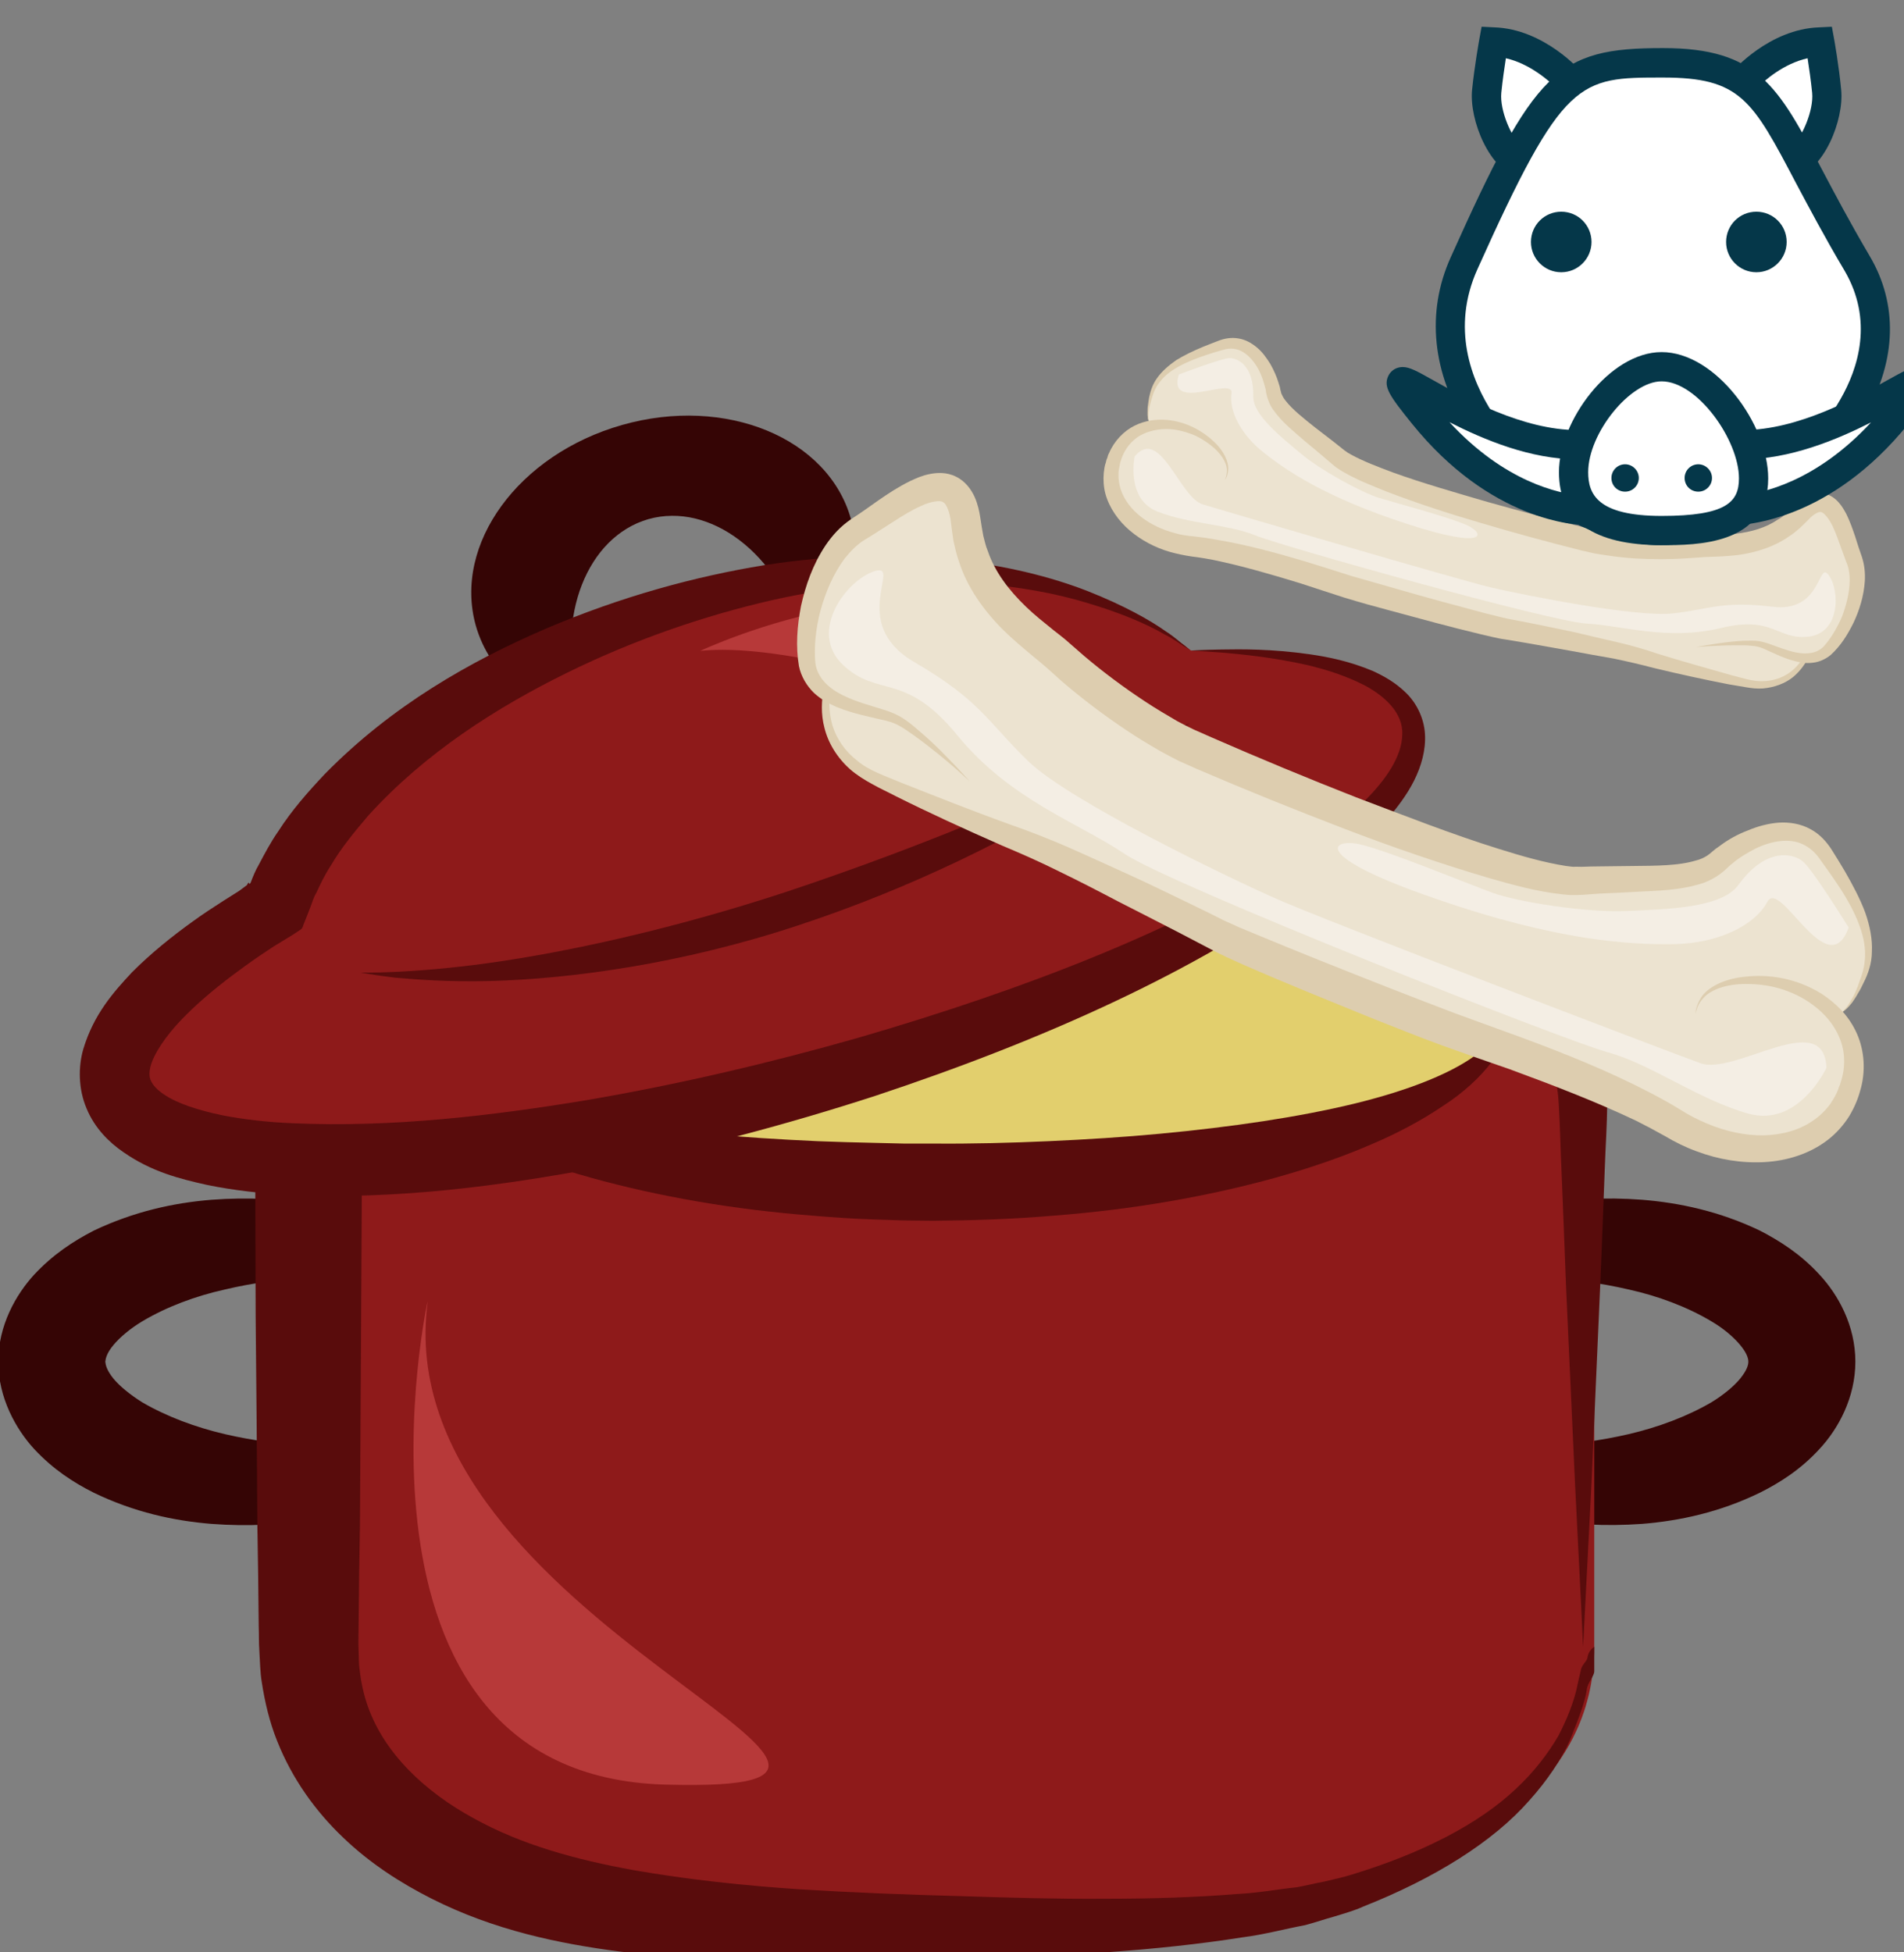 <?xml version="1.0" encoding="UTF-8" standalone="no"?>
<!-- Created with Inkscape (http://www.inkscape.org/) -->

<svg
   xmlns:dc="http://purl.org/dc/elements/1.1/"
   xmlns:cc="http://creativecommons.org/ns#"
   xmlns:rdf="http://www.w3.org/1999/02/22-rdf-syntax-ns#"
   xmlns:svg="http://www.w3.org/2000/svg"
   xmlns="http://www.w3.org/2000/svg"
   xmlns:sodipodi="http://sodipodi.sourceforge.net/DTD/sodipodi-0.dtd"
   xmlns:inkscape="http://www.inkscape.org/namespaces/inkscape"
   width="394.806mm"
   height="404.763mm"
   viewBox="0 0 394.806 404.763"
   version="1.1"
   id="svg8"
   inkscape:version="0.92.4 (5da689c313, 2019-01-14)"
   sodipodi:docname="Vývar kostní kančí.svg">
  <rect x="0" y="0" width="394.806" height="404.763" fill="#808080" stroke="none"/>
  <defs
     id="defs2">
    <style
       type="text/css"
       id="style2"><![CDATA[
    .fil0 {fill:#5D8063}
    .fil8 {fill:#254D26}
    .fil2 {fill:#F2C38C;fill-rule:nonzero}
    .fil4 {fill:#F2D8AF;fill-rule:nonzero}
    .fil1 {fill:#F4F0E6;fill-rule:nonzero}
    .fil6 {fill:#F9F6ED;fill-rule:nonzero}
    .fil3 {fill:#FCEAC8;fill-rule:nonzero}
    .fil7 {fill:white;fill-rule:nonzero}
    .fil5 {fill:white;fill-rule:nonzero;}
   ]]></style>
    <style
       type="text/css"
       id="style2-0"><![CDATA[
    .fil1 {fill:#DB9D77;fill-rule:nonzero}
    .fil16 {fill:#06001D;fill-rule:nonzero}
    .fil8 {fill:#2B1A08;fill-rule:nonzero}
    .fil5 {fill:#3A2611;fill-rule:nonzero}
    .fil19 {fill:#3D2513;fill-rule:nonzero}
    .fil17 {fill:#44291F;fill-rule:nonzero}
    .fil22 {fill:#442E1D;fill-rule:nonzero}
    .fil11 {fill:#493116;fill-rule:nonzero}
    .fil18 {fill:#49372B;fill-rule:nonzero}
    .fil12 {fill:#6D502B;fill-rule:nonzero}
    .fil13 {fill:#704F33;fill-rule:nonzero}
    .fil20 {fill:#70533A;fill-rule:nonzero}
    .fil7 {fill:#7C726B;fill-rule:nonzero}
    .fil9 {fill:#9B7F31;fill-rule:nonzero}
    .fil6 {fill:#9E9188;fill-rule:nonzero}
    .fil15 {fill:#A69186;fill-rule:nonzero}
    .fil21 {fill:#BAAEA6;fill-rule:nonzero}
    .fil10 {fill:#C1A54C;fill-rule:nonzero}
    .fil14 {fill:#CCBBB4;fill-rule:nonzero}
    .fil2 {fill:#CE8963;fill-rule:nonzero}
    .fil0 {fill:#DEB194;fill-rule:nonzero}
    .fil4 {fill:#EACED5;fill-rule:nonzero}
    .fil3 {fill:#EFD8DB;fill-rule:nonzero}
   ]]></style>
    <style
       type="text/css"
       id="style2-6"><![CDATA[
    .fil2 {fill:#B45E67;fill-rule:nonzero}
    .fil1 {fill:#D2ADB4;fill-rule:nonzero}
    .fil4 {fill:#EACED5;fill-rule:nonzero}
    .fil0 {fill:#EDC3C5;fill-rule:nonzero}
    .fil3 {fill:#EFD8DB;fill-rule:nonzero}
   ]]></style>
    <style
       type="text/css"
       id="style2-7"><![CDATA[
    .fil1 {fill:#DB9D77;fill-rule:nonzero}
    .fil12 {fill:#100F1C;fill-rule:nonzero}
    .fil23 {fill:#2E293F;fill-rule:nonzero}
    .fil11 {fill:#3F2E32;fill-rule:nonzero}
    .fil17 {fill:#494854;fill-rule:nonzero}
    .fil13 {fill:#4C454D;fill-rule:nonzero}
    .fil14 {fill:#514B60;fill-rule:nonzero}
    .fil10 {fill:#65595B;fill-rule:nonzero}
    .fil16 {fill:#6A7B93;fill-rule:nonzero}
    .fil24 {fill:#72695B;fill-rule:nonzero}
    .fil20 {fill:#8D9B9E;fill-rule:nonzero}
    .fil7 {fill:#8E8B94;fill-rule:nonzero}
    .fil21 {fill:#8E97A5;fill-rule:nonzero}
    .fil15 {fill:#B3BED0;fill-rule:nonzero}
    .fil18 {fill:#B8B5B0;fill-rule:nonzero}
    .fil8 {fill:#CAC9C4;fill-rule:nonzero}
    .fil6 {fill:#CACDD2;fill-rule:nonzero}
    .fil2 {fill:#CE8963;fill-rule:nonzero}
    .fil5 {fill:#D9DDDE;fill-rule:nonzero}
    .fil0 {fill:#DEB194;fill-rule:nonzero}
    .fil9 {fill:#E4E0DD;fill-rule:nonzero}
    .fil19 {fill:#E8E7E2;fill-rule:nonzero}
    .fil4 {fill:#EACED5;fill-rule:nonzero}
    .fil3 {fill:#EFD8DB;fill-rule:nonzero}
    .fil22 {fill:#F2EFED;fill-rule:nonzero}
   ]]></style>
    <style
       type="text/css"
       id="style2-5"><![CDATA[
    .fil1 {fill:#DB9D77;fill-rule:nonzero}
    .fil18 {fill:#33190E;fill-rule:nonzero}
    .fil10 {fill:#382515;fill-rule:nonzero}
    .fil9 {fill:#3D2718;fill-rule:nonzero}
    .fil16 {fill:#47362A;fill-rule:nonzero}
    .fil6 {fill:#5D3A27;fill-rule:nonzero}
    .fil7 {fill:#715236;fill-rule:nonzero}
    .fil14 {fill:#715E4F;fill-rule:nonzero}
    .fil5 {fill:#7D5B40;fill-rule:nonzero}
    .fil8 {fill:#8E7661;fill-rule:nonzero}
    .fil12 {fill:#968174;fill-rule:nonzero}
    .fil15 {fill:#B79F8F;fill-rule:nonzero}
    .fil17 {fill:#BC9F88;fill-rule:nonzero}
    .fil13 {fill:#BF7F4F;fill-rule:nonzero}
    .fil11 {fill:#C4B4A9;fill-rule:nonzero}
    .fil2 {fill:#CE8963;fill-rule:nonzero}
    .fil0 {fill:#DEB194;fill-rule:nonzero}
    .fil4 {fill:#EACED5;fill-rule:nonzero}
    .fil3 {fill:#EFD8DB;fill-rule:nonzero}
    .fil20 {fill:#382515;}
    .fil19 {fill:#B09C8B;}
   ]]></style>
    <style
       type="text/css"
       id="style2-4"><![CDATA[
    .fil1 {fill:#DB9D77;fill-rule:nonzero}
    .fil18 {fill:#33190E;fill-rule:nonzero}
    .fil10 {fill:#382515;fill-rule:nonzero}
    .fil9 {fill:#3D2718;fill-rule:nonzero}
    .fil16 {fill:#47362A;fill-rule:nonzero}
    .fil6 {fill:#5D3A27;fill-rule:nonzero}
    .fil7 {fill:#715236;fill-rule:nonzero}
    .fil14 {fill:#715E4F;fill-rule:nonzero}
    .fil5 {fill:#7D5B40;fill-rule:nonzero}
    .fil8 {fill:#8E7661;fill-rule:nonzero}
    .fil12 {fill:#968174;fill-rule:nonzero}
    .fil15 {fill:#B79F8F;fill-rule:nonzero}
    .fil17 {fill:#BC9F88;fill-rule:nonzero}
    .fil13 {fill:#BF7F4F;fill-rule:nonzero}
    .fil11 {fill:#C4B4A9;fill-rule:nonzero}
    .fil2 {fill:#CE8963;fill-rule:nonzero}
    .fil0 {fill:#DEB194;fill-rule:nonzero}
    .fil4 {fill:#EACED5;fill-rule:nonzero}
    .fil3 {fill:#EFD8DB;fill-rule:nonzero}
    .fil20 {fill:#382515;}
    .fil19 {fill:#B09C8B;}
   ]]></style>
    <style
       type="text/css"
       id="style2-1"><![CDATA[
    .fil1 {fill:#DB9D77;fill-rule:nonzero}
    .fil12 {fill:#1B1B1B;fill-rule:nonzero}
    .fil10 {fill:#282622;fill-rule:nonzero}
    .fil17 {fill:#493321;fill-rule:nonzero}
    .fil14 {fill:#493522;fill-rule:nonzero}
    .fil11 {fill:#4C3625;fill-rule:nonzero}
    .fil9 {fill:#604833;fill-rule:nonzero}
    .fil19 {fill:#63472E;fill-rule:nonzero}
    .fil13 {fill:#6D523A;fill-rule:nonzero}
    .fil18 {fill:#7F5C3C;fill-rule:nonzero}
    .fil8 {fill:#856B50;fill-rule:nonzero}
    .fil16 {fill:#8C6641;fill-rule:nonzero}
    .fil5 {fill:#9B744E;fill-rule:nonzero}
    .fil6 {fill:#A88158;fill-rule:nonzero}
    .fil7 {fill:#B88F63;fill-rule:nonzero}
    .fil15 {fill:#C1A085;fill-rule:nonzero}
    .fil2 {fill:#CE8963;fill-rule:nonzero}
    .fil0 {fill:#DEB194;fill-rule:nonzero}
    .fil4 {fill:#EACED5;fill-rule:nonzero}
    .fil3 {fill:#EFD8DB;fill-rule:nonzero}
    .fil20 {fill:#FEFEFE;}
    .fil21 {fill:#FEFEFE;}
   ]]></style>
    <style
       type="text/css"
       id="style2-41"><![CDATA[
    .fil1 {fill:#DB9D77;fill-rule:nonzero}
    .fil13 {fill:#231414;fill-rule:nonzero}
    .fil15 {fill:#2D0C15;fill-rule:nonzero}
    .fil12 {fill:#2D100B;fill-rule:nonzero}
    .fil9 {fill:#3D2A2A;fill-rule:nonzero}
    .fil8 {fill:#515153;fill-rule:nonzero}
    .fil17 {fill:#897E72;fill-rule:nonzero}
    .fil18 {fill:#9E9078;fill-rule:nonzero}
    .fil6 {fill:#C8C2B6;fill-rule:nonzero}
    .fil2 {fill:#CE8963;fill-rule:nonzero}
    .fil10 {fill:#D3C5BA;fill-rule:nonzero}
    .fil5 {fill:#D4CFC9;fill-rule:nonzero}
    .fil0 {fill:#DEB194;fill-rule:nonzero}
    .fil11 {fill:#E5C9C6;fill-rule:nonzero}
    .fil7 {fill:#E8E2DD;fill-rule:nonzero}
    .fil4 {fill:#EACED5;fill-rule:nonzero}
    .fil3 {fill:#EFD8DB;fill-rule:nonzero}
    .fil14 {fill:#F1C9A6;fill-rule:nonzero}
    .fil16 {fill:#ACACB7;fill-rule:nonzero;}
   ]]></style>
    <style
       type="text/css"
       id="style2-18"><![CDATA[
    .fil1 {fill:#DB9D77;fill-rule:nonzero}
    .fil15 {fill:#493842;fill-rule:nonzero}
    .fil12 {fill:#A34051;fill-rule:nonzero}
    .fil13 {fill:#A52F2F;fill-rule:nonzero}
    .fil14 {fill:#AF3E3E;fill-rule:nonzero}
    .fil16 {fill:#CC3636;fill-rule:nonzero}
    .fil2 {fill:#CE8963;fill-rule:nonzero}
    .fil19 {fill:#D17979;fill-rule:nonzero}
    .fil11 {fill:#D85656;fill-rule:nonzero}
    .fil17 {fill:#D86E4E;fill-rule:nonzero}
    .fil18 {fill:#DB7979;fill-rule:nonzero}
    .fil5 {fill:#DDBAB3;fill-rule:nonzero}
    .fil0 {fill:#DEB194;fill-rule:nonzero}
    .fil9 {fill:#E6AFA2;fill-rule:nonzero}
    .fil4 {fill:#EACED5;fill-rule:nonzero}
    .fil3 {fill:#EFD8DB;fill-rule:nonzero}
    .fil6 {fill:#F1D1C0;fill-rule:nonzero}
    .fil20 {fill:#F2DAD6;fill-rule:nonzero}
    .fil8 {fill:#F3B492;fill-rule:nonzero}
    .fil10 {fill:#F3D3CE;fill-rule:nonzero}
    .fil24 {fill:#F4D7CB;fill-rule:nonzero}
    .fil23 {fill:#F7E8E7;fill-rule:nonzero}
    .fil21 {fill:#F9ECEA;fill-rule:nonzero}
    .fil7 {fill:#FACBBE;fill-rule:nonzero}
    .fil22 {fill:#FCECE8;fill-rule:nonzero}
   ]]></style>
    <style
       type="text/css"
       id="style2-8"><![CDATA[
    .fil11 {fill:#363338;fill-rule:nonzero}
    .fil12 {fill:#3C363F;fill-rule:nonzero}
    .fil4 {fill:#42382F;fill-rule:nonzero}
    .fil5 {fill:#594C41;fill-rule:nonzero}
    .fil0 {fill:#59555B;fill-rule:nonzero}
    .fil2 {fill:#635549;fill-rule:nonzero}
    .fil1 {fill:#6A666D;fill-rule:nonzero}
    .fil9 {fill:#6E6B70;fill-rule:nonzero}
    .fil3 {fill:#7C6C60;fill-rule:nonzero}
    .fil6 {fill:#827F84;fill-rule:nonzero}
    .fil7 {fill:#A4A4A5;fill-rule:nonzero}
    .fil10 {fill:#ADA6B2;fill-rule:nonzero}
    .fil8 {fill:#BCBBAC;fill-rule:nonzero}
   ]]></style>
    <style
       type="text/css"
       id="style2-62"><![CDATA[
    .fil12 {fill:#0A0B0C;fill-rule:nonzero}
    .fil13 {fill:#0E192D;fill-rule:nonzero}
    .fil16 {fill:#0F0C11;fill-rule:nonzero}
    .fil8 {fill:#1D2123;fill-rule:nonzero}
    .fil9 {fill:#2B252B;fill-rule:nonzero}
    .fil17 {fill:#38302A;fill-rule:nonzero}
    .fil6 {fill:#3D3841;fill-rule:nonzero}
    .fil11 {fill:#422D2D;fill-rule:nonzero}
    .fil2 {fill:#615A54;fill-rule:nonzero}
    .fil5 {fill:#677D8C;fill-rule:nonzero}
    .fil15 {fill:#726E67;fill-rule:nonzero}
    .fil10 {fill:#746565;fill-rule:nonzero}
    .fil7 {fill:#8BA3B7;fill-rule:nonzero}
    .fil1 {fill:#99938A;fill-rule:nonzero}
    .fil4 {fill:#ABAAA8;fill-rule:nonzero}
    .fil0 {fill:#D1CEC9;fill-rule:nonzero}
    .fil3 {fill:#E0DBD1;fill-rule:nonzero}
    .fil14 {fill:#E8E4DD;fill-rule:nonzero}
   ]]></style>
    <style
       type="text/css"
       id="style2-68"><![CDATA[
    .fil1 {fill:#170000;fill-rule:nonzero}
    .fil4 {fill:#39281E;fill-rule:nonzero}
    .fil5 {fill:#7C6255;fill-rule:nonzero}
    .fil0 {fill:#984F0C;fill-rule:nonzero}
    .fil3 {fill:#AA8F1B;fill-rule:nonzero}
    .fil6 {fill:#BFA01D;fill-rule:nonzero}
    .fil2 {fill:#E3BE2A;fill-rule:nonzero}
   ]]></style>
    <style
       type="text/css"
       id="style2-53"><![CDATA[
    .fil6 {fill:#053749;fill-rule:nonzero}
    .fil0 {fill:#350505;fill-rule:nonzero}
    .fil2 {fill:#590C0C;fill-rule:nonzero}
    .fil1 {fill:#8E1A1A;fill-rule:nonzero}
    .fil3 {fill:#B73939;fill-rule:nonzero}
    .fil4 {fill:#E2CF6D;fill-rule:nonzero}
    .fil5 {fill:#EFD4AF;fill-rule:nonzero}
    .fil7 {fill:#F4E6D0;fill-rule:nonzero}
    .fil8 {fill:white;fill-rule:nonzero}
   ]]></style>
    <style
       type="text/css"
       id="style2-05"><![CDATA[
    .fil0 {fill:#053749;fill-rule:nonzero}
    .fil3 {fill:#DDCDAF;fill-rule:nonzero}
    .fil2 {fill:#ECE3D0;fill-rule:nonzero}
    .fil1 {fill:#F2DF83;fill-rule:nonzero}
    .fil4 {fill:#F4EEE4;fill-rule:nonzero}
   ]]></style>
    <style
       type="text/css"
       id="style2-17">
   <![CDATA[
    .str0 {stroke:black;stroke-width:20}
    .fil5 {fill:#2B2A29}
    .fil2 {fill:black}
    .fil0 {fill:black}
    .fil3 {fill:#2D6BAD}
    .fil1 {fill:#8C6445}
    .fil4 {fill:#BA1414}
    .fil7 {fill:#DDCDAF;fill-rule:nonzero}
    .fil6 {fill:#ECE3D0;fill-rule:nonzero}
    .fil8 {fill:#F4EEE4;fill-rule:nonzero}
   ]]>
  </style>
    <style
       type="text/css"
       id="style2-84">
   <![CDATA[
    .fil1 {fill:#053749;fill-rule:nonzero}
    .fil3 {fill:#DDCDAF;fill-rule:nonzero}
    .fil2 {fill:#ECE3D0;fill-rule:nonzero}
    .fil4 {fill:#F4EEE4;fill-rule:nonzero}
    .fil0 {fill:white;fill-rule:nonzero}
   ]]>
  </style>
    <style
       type="text/css"
       id="style2-9">
   <![CDATA[
    .fil1 {fill:#053749;fill-rule:nonzero}
    .fil3 {fill:#DDCDAF;fill-rule:nonzero}
    .fil2 {fill:#ECE3D0;fill-rule:nonzero}
    .fil4 {fill:#F4EEE4;fill-rule:nonzero}
    .fil0 {fill:white;fill-rule:nonzero}
   ]]>
  </style>
    <style
       type="text/css"
       id="style2-56">
   <![CDATA[
    .fil4 {fill:#053749;fill-rule:nonzero}
    .fil1 {fill:#DDCDAF;fill-rule:nonzero}
    .fil0 {fill:#ECE3D0;fill-rule:nonzero}
    .fil3 {fill:#EFD4AF;fill-rule:nonzero}
    .fil5 {fill:#F4E6D0;fill-rule:nonzero}
    .fil2 {fill:#F4EEE4;fill-rule:nonzero}
    .fil6 {fill:white;fill-rule:nonzero}
   ]]>
  </style>
    <style
       type="text/css"
       id="style2-80">
   <![CDATA[
    .fil4 {fill:#053749;fill-rule:nonzero}
    .fil1 {fill:#DDCDAF;fill-rule:nonzero}
    .fil0 {fill:#ECE3D0;fill-rule:nonzero}
    .fil5 {fill:#F4E0A2;fill-rule:nonzero}
    .fil2 {fill:#F4EEE4;fill-rule:nonzero}
    .fil3 {fill:white;fill-rule:nonzero}
   ]]>
  </style>
    <style
       type="text/css"
       id="style2-50">
   <![CDATA[
    .fil1 {fill:#053749;fill-rule:nonzero}
    .fil4 {fill:#DDCDAF;fill-rule:nonzero}
    .fil3 {fill:#ECE3D0;fill-rule:nonzero}
    .fil0 {fill:#F4E6D0;fill-rule:nonzero}
    .fil5 {fill:#F4EEE4;fill-rule:nonzero}
    .fil2 {fill:white;fill-rule:nonzero}
   ]]>
  </style>
    <style
       type="text/css"
       id="style2-90">
   <![CDATA[
    .fil3 {fill:#053749;fill-rule:nonzero}
    .fil1 {fill:#DDCDAF;fill-rule:nonzero}
    .fil0 {fill:#ECE3D0;fill-rule:nonzero}
    .fil2 {fill:#F4EEE4;fill-rule:nonzero}
    .fil4 {fill:white;fill-rule:nonzero}
   ]]>
  </style>
    <style
       type="text/css"
       id="style2-54">
   <![CDATA[
    .fil4 {fill:#053749;fill-rule:nonzero}
    .fil1 {fill:#DDCDAF;fill-rule:nonzero}
    .fil0 {fill:#ECE3D0;fill-rule:nonzero}
    .fil2 {fill:#F4EEE4;fill-rule:nonzero}
    .fil3 {fill:white;fill-rule:nonzero}
   ]]>
  </style>
  </defs>
  <sodipodi:namedview
     id="base"
     pagecolor="#ffffff"
     bordercolor="#666666"
     borderopacity="1.0"
     inkscape:pageopacity="0.0"
     inkscape:pageshadow="2"
     inkscape:zoom="0.35"
     inkscape:cx="808.52048"
     inkscape:cy="735.9622"
     inkscape:document-units="mm"
     inkscape:current-layer="layer1"
     showgrid="false"
     inkscape:window-width="1920"
     inkscape:window-height="1001"
     inkscape:window-x="-9"
     inkscape:window-y="-9"
     inkscape:window-maximized="1" />
  <g
     inkscape:label="Vrstva 1"
     inkscape:groupmode="layer"
     id="layer1"
     transform="translate(241.891,61.207)"><g
   inkscape:label="Vrstva 1"
   inkscape:groupmode="layer"
   transform="matrix(0.265,0,0,0.265,213.027,99.596)"
   id="layer1-4">
  <g
     transform="matrix(0.265,0,0,0.265,-2628.79,-3553.95)"
     id="Vrstva_x0020_1">
    <g
       inkscape:label="Vrstva 1"
       inkscape:groupmode="layer"
       transform="matrix(5.555,0,0,5.555,6057.58,14525.5)"
       id="layer1-8">
      <g
         transform="matrix(0.265,0,0,0.265,-1480.8,-3731.8)"
         id="Vrstva_x0020_1-4">
      </g>
      <g
         transform="matrix(0.265,0,0,0.265,-1894.04,-3786.67)"
         id="Vrstva_x0020_1-5">
      </g>
      <g
         transform="matrix(-0.156,-0.058,-0.058,0.156,2761.4,-1523.53)"
         id="Vrstva_x0020_1-55">
      </g>
      <g
         transform="matrix(0.18,0,0,0.18,-1866.77,-2641.06)"
         id="Vrstva_x0020_1-3">
        <g
           id="_601536592">
          <path
             inkscape:connector-curvature="0"
             d="m 9256,15289 c -2,2 -3,-53 -61,-108 -54,-57 -160,-106 -297,-127 -137,-21 -307,-19 -479,22 -86,19 -172,51 -244,94 -35,21 -66,47 -85,70 -20,24 -23,40 -24,49 1,10 4,25 24,50 19,23 50,48 85,70 72,42 158,74 244,94 172,40 342,43 479,21 137,-21 243,-70 297,-126 58,-56 59,-111 61,-109 0,0 2,12 4,35 0,12 -2,26 -4,44 -5,16 -9,37 -20,58 -38,86 -142,184 -292,250 -149,67 -344,109 -565,92 -110,-9 -227,-34 -347,-92 -60,-30 -120,-69 -176,-129 -54,-59 -106,-151 -106,-258 0,-107 52,-198 106,-257 56,-60 116,-99 176,-130 120,-57 237,-82 347,-91 221,-17 416,25 565,92 150,66 254,164 292,250 11,20 15,41 20,58 2,17 4,32 4,43 -2,23 -4,35 -4,35 z"
             style="fill:#350505;fill-rule:nonzero"
             id="path7"
             class="fil0" />
          <path
             inkscape:connector-curvature="0"
             d="m 11728,15289 c 0,0 -1,-12 -3,-35 0,-11 2,-26 4,-43 5,-17 8,-38 19,-58 38,-86 142,-184 292,-250 150,-67 344,-109 565,-92 110,9 228,34 347,91 60,31 121,70 176,130 55,59 106,150 106,257 0,107 -51,199 -106,258 -55,60 -116,99 -176,129 -119,58 -237,83 -347,92 -221,16 -415,-25 -565,-92 -150,-67 -254,-164 -292,-251 -11,-20 -14,-41 -19,-57 -2,-18 -4,-32 -4,-44 2,-23 3,-35 3,-35 3,-2 3,53 61,109 54,56 160,105 298,126 136,22 306,19 478,-21 86,-20 172,-52 244,-94 36,-22 66,-47 85,-70 20,-25 24,-40 24,-50 0,-9 -4,-25 -24,-49 -19,-23 -49,-49 -85,-70 -72,-43 -158,-75 -244,-94 -172,-40 -342,-43 -478,-22 -138,22 -244,71 -298,127 -58,55 -58,110 -61,108 z"
             style="fill:#350505;fill-rule:nonzero"
             id="path9"
             class="fil0" />
          <path
             inkscape:connector-curvature="0"
             d="m 12463,16131 c 0,404 -365,613 -718,732 -295,98 -897,98 -1188,98 -299,0 -826,0 -1192,-98 -359,-97 -712,-328 -712,-732 v -1585 c 0,-404 343,-710 715,-710 h 2360 c 373,0 735,306 735,710 z"
             style="fill:#8e1a1a;fill-rule:nonzero"
             id="path11"
             class="fil1" />
          <path
             inkscape:connector-curvature="0"
             d="m 12430,16131 c 0,0 -8,-173 -24,-486 -7,-156 -16,-348 -26,-570 -4,-111 -9,-230 -14,-356 -3,-62 -4,-130 -8,-192 -3,-60 -18,-120 -38,-179 -21,-59 -52,-115 -89,-168 -38,-52 -86,-99 -139,-139 -53,-40 -113,-72 -177,-91 -66,-21 -129,-29 -203,-27 -327,8 -677,17 -1045,26 -368,7 -755,13 -1156,17 -49,1 -99,2 -149,2 -38,2 -77,7 -114,17 -76,20 -148,58 -211,110 -127,105 -207,267 -212,433 -2,426 -5,841 -7,1242 -2,100 -3,200 -4,299 0,23 -1,52 0,71 1,19 0,39 3,58 4,37 12,74 24,108 49,140 169,253 312,331 144,80 306,123 470,153 165,29 330,46 491,57 161,10 318,16 469,20 152,5 296,9 434,8 138,0 269,-4 392,-14 62,-3 119,-14 176,-20 28,-5 55,-12 82,-17 26,-6 53,-12 79,-20 207,-63 375,-149 485,-253 56,-52 96,-106 126,-157 27,-52 45,-100 54,-139 4,-20 8,-38 12,-53 1,-16 19,-29 20,-39 2,-21 20,-32 20,-32 v 32 40 c 0,15 -20,34 -22,54 -6,42 -27,92 -50,150 -25,56 -66,118 -120,178 -107,122 -280,230 -490,313 -26,12 -55,20 -84,29 -29,8 -58,18 -88,26 -59,11 -121,28 -185,36 -126,20 -260,34 -400,44 -141,11 -288,18 -440,23 -153,5 -312,9 -478,7 -167,-1 -340,-10 -520,-32 -179,-23 -372,-63 -556,-156 -91,-46 -182,-104 -262,-181 -81,-77 -151,-174 -195,-286 -22,-55 -36,-114 -45,-173 -5,-30 -5,-60 -7,-90 -2,-29 -1,-50 -2,-76 -1,-99 -2,-199 -4,-299 -1,-201 -3,-406 -5,-614 0,-104 -1,-209 -1,-314 0,-53 0,-106 0,-159 v -80 c 0,-28 -1,-49 1,-84 7,-261 133,-509 329,-666 97,-79 212,-138 334,-168 60,-15 123,-22 186,-23 51,0 102,0 152,1 401,4 788,10 1156,18 368,9 718,17 1045,25 186,3 369,75 497,188 65,56 121,119 165,188 42,70 75,143 97,217 19,75 32,150 30,224 0,70 -5,132 -7,196 -5,126 -9,245 -14,356 -10,222 -18,414 -25,570 -16,313 -25,486 -25,486 z"
             style="fill:#590c0c;fill-rule:nonzero"
             id="path13"
             class="fil2" />
          <path
             inkscape:connector-curvature="0"
             d="m 9018,15113 c 6,-44 -309,1397 702,1425 1011,28 -829,-480 -702,-1425 z"
             style="fill:#b73939;fill-rule:nonzero"
             id="path15"
             class="fil3" />
          <path
             inkscape:connector-curvature="0"
             d="m 12210,14266 c 0,272 -761,493 -1699,493 -939,0 -1700,-221 -1700,-493 0,-273 761,-494 1700,-494 938,0 1699,221 1699,494 z"
             style="fill:#e2cf6d;fill-rule:nonzero"
             id="path17"
             class="fil4" />
          <path
             inkscape:connector-curvature="0"
             d="m 12210,14247 c 0,0 1,3 1,11 1,7 2,17 0,32 -4,28 -17,71 -51,114 -33,44 -82,90 -144,130 -62,42 -136,82 -220,117 -166,71 -370,127 -590,165 -110,19 -224,33 -341,42 -117,10 -235,14 -355,15 l -87,-1 -90,-3 c -59,-2 -118,-6 -177,-11 -116,-9 -231,-23 -341,-42 -220,-38 -423,-94 -590,-165 -83,-35 -157,-75 -219,-117 -63,-40 -112,-86 -145,-130 -33,-43 -47,-86 -50,-114 -2,-14 -1,-25 -1,-33 1,-7 1,-10 1,-10 1,-1 2,15 12,39 10,25 34,57 71,87 75,61 208,113 373,153 164,41 362,70 574,90 107,10 217,17 329,22 56,2 113,4 170,5 l 84,2 h 88 c 112,1 227,-2 339,-7 112,-5 223,-12 329,-22 213,-20 410,-49 575,-89 164,-40 297,-93 372,-154 38,-30 61,-62 71,-86 6,-12 8,-23 10,-30 1,-7 2,-10 2,-10 z"
             style="fill:#590c0c;fill-rule:nonzero"
             id="path19"
             class="fil2" />
          <path
             inkscape:connector-curvature="0"
             d="m 9592,12523 c -306,87 -499,352 -432,592 41,145 168,248 329,287 -10,-23 -19,-47 -26,-72 -67,-241 26,-477 207,-529 182,-51 384,102 451,343 7,25 12,50 16,75 117,-119 172,-272 131,-418 -67,-240 -370,-365 -676,-278 z"
             style="fill:#350505;fill-rule:nonzero"
             id="path21"
             class="fil0" />
          <path
             inkscape:connector-curvature="0"
             d="m 11272,13189 c -274,-215 -822,-332 -1460,-151 -655,185 -1124,552 -1242,908 -329,195 -512,390 -471,537 81,289 1003,280 2059,-18 1057,-299 1847,-776 1767,-1064 -41,-143 -287,-213 -653,-212 z"
             style="fill:#8e1a1a;fill-rule:nonzero"
             id="path23"
             class="fil1" />
          <path
             inkscape:connector-curvature="0"
             d="m 11272,13189 c 0,0 31,-2 90,-3 59,-1 147,-2 260,14 56,8 119,21 186,49 33,15 67,34 97,63 31,29 55,74 58,123 3,48 -11,96 -32,138 -21,42 -50,80 -81,116 -63,73 -138,137 -221,199 -334,243 -779,447 -1289,616 -256,83 -529,157 -818,212 -289,54 -592,95 -913,81 -80,-5 -161,-13 -243,-30 -81,-18 -164,-39 -247,-97 -41,-28 -84,-70 -108,-128 -25,-58 -25,-124 -10,-176 31,-103 89,-168 144,-227 57,-57 117,-105 178,-149 30,-22 61,-42 92,-62 l 46,-29 23,-17 4,-7 1,-1 2,4 c 2,-1 2,0 4,-3 7,-18 14,-36 24,-53 18,-34 36,-68 57,-98 41,-64 89,-118 138,-170 199,-203 431,-334 654,-430 223,-95 441,-154 644,-187 407,-64 745,-6 956,77 106,42 183,85 232,120 25,16 41,32 54,41 11,10 18,14 18,14 0,0 -7,-4 -20,-12 -13,-8 -31,-22 -57,-35 -51,-30 -131,-65 -238,-96 -212,-63 -541,-92 -925,-5 -191,44 -398,113 -605,215 -205,101 -416,235 -584,420 -40,47 -80,95 -111,148 -17,26 -30,53 -43,81 -8,13 -12,28 -17,41 l -18,46 c -4,7 -4,17 -11,21 l -21,14 -59,36 -42,28 c -28,19 -55,39 -82,59 -54,41 -105,84 -149,130 -44,46 -81,99 -91,139 -4,19 -3,31 2,41 5,11 16,25 37,39 40,28 105,48 171,62 66,13 138,21 211,24 292,13 587,-22 866,-68 281,-48 549,-112 802,-184 503,-146 948,-322 1281,-532 82,-54 158,-109 218,-170 60,-60 108,-129 109,-194 3,-65 -54,-114 -109,-144 -58,-30 -117,-48 -171,-61 -108,-24 -196,-32 -254,-37 -59,-4 -90,-6 -90,-6 z"
             style="fill:#590c0c;fill-rule:nonzero"
             id="path25"
             class="fil2" />
          <path
             inkscape:connector-curvature="0"
             d="m 11269,13403 c 0,0 -30,21 -85,58 -27,19 -60,41 -99,68 -39,26 -84,55 -135,84 -201,124 -495,275 -839,388 -344,114 -673,158 -910,164 -118,3 -214,-4 -280,-10 -66,-8 -101,-15 -101,-15 0,0 36,1 102,-2 65,-3 160,-10 275,-26 231,-32 545,-100 882,-211 336,-112 634,-234 846,-334 54,-23 102,-47 143,-68 42,-20 79,-38 108,-52 60,-28 93,-44 93,-44 z"
             style="fill:#590c0c;fill-rule:nonzero"
             id="path27"
             class="fil2" />
          <path
             inkscape:connector-curvature="0"
             d="m 9823,13190 c 0,0 748,-352 1076,39 328,391 -631,-84 -1076,-39 z"
             style="fill:#b73939;fill-rule:nonzero"
             id="path29"
             class="fil3" />
        </g>
      </g>
    </g>
  </g>
</g>

 
 

 
 
 

 
 

 
 
 

 
 

 
 

 
 <g
   transform="matrix(0.043,0,0,0.043,-412.229,-563.28)"
   id="Vrstva_x0020_1-33">

  <g
   id="_440076096">
   <path
   inkscape:connector-curvature="0"
   d="m 9710,14311 c 249,26 643,161 754,195 111,35 667,189 753,203 85,13 565,104 664,135 100,31 445,120 524,131 54,8 184,12 264,-125 43,1 85,-11 119,-52 100,-116 160,-309 113,-427 -47,-116 -97,-389 -260,-215 -164,174 -380,145 -492,156 -191,17 -366,1 -464,-16 -97,-18 -1103,-272 -1270,-415 -168,-142 -297,-221 -313,-316 -15,-94 -101,-275 -251,-225 -150,49 -296,106 -334,230 -39,123 -9,151 -9,151 l 14,6 c -85,14 -159,68 -191,170 -63,205 131,388 379,414 z"
   style="fill:#ece3d0;fill-rule:nonzero"
   id="path7-0"
   class="fil0" />

   <path
   inkscape:connector-curvature="0"
   d="m 9409,14234 c -54,-46 -98,-108 -117,-176 -9,-34 -11,-69 -8,-102 2,-17 4,-34 10,-50 2,-8 2,-12 7,-22 2,-8 4,-16 8,-22 25,-59 71,-107 123,-133 52,-26 107,-32 156,-28 99,9 176,57 224,102 52,47 75,101 72,138 -1,19 -6,32 -10,40 -5,8 -8,12 -8,12 0,0 3,-4 6,-13 3,-8 6,-22 6,-39 -2,-35 -29,-81 -81,-120 -26,-20 -56,-39 -91,-52 -36,-13 -76,-24 -120,-24 -43,0 -89,10 -128,32 -40,24 -71,62 -88,109 -2,6 -4,12 -6,19 -1,3 -3,12 -4,19 -3,12 -5,24 -5,37 -1,25 3,51 11,76 16,49 52,96 97,131 46,36 103,63 164,79 30,9 60,13 94,16 35,4 72,9 108,16 144,24 287,63 431,106 72,22 144,45 216,68 72,21 145,41 217,62 145,42 293,82 436,120 l 53,13 c 17,4 32,8 51,12 37,7 73,14 109,21 73,15 143,29 213,44 69,16 138,33 205,48 67,15 135,35 196,56 123,38 242,71 351,102 55,14 107,32 155,30 49,-1 94,-16 130,-42 30,-22 52,-49 69,-77 8,0 16,0 24,-1 -17,35 -42,71 -77,100 -38,31 -90,50 -145,55 -27,2 -56,-1 -83,-6 -28,-4 -55,-10 -83,-14 -113,-22 -233,-48 -362,-79 -64,-17 -125,-31 -192,-45 -68,-12 -136,-24 -205,-37 -71,-13 -142,-25 -214,-38 -36,-6 -71,-12 -108,-18 -18,-2 -38,-7 -57,-11 l -56,-13 c -147,-35 -292,-75 -440,-115 -72,-19 -147,-40 -219,-62 -72,-23 -144,-47 -215,-70 -141,-43 -282,-84 -418,-112 -33,-6 -66,-12 -101,-16 -35,-5 -74,-13 -109,-23 -71,-21 -137,-56 -192,-103 z"
   style="fill:#ddcdaf;fill-rule:nonzero"
   id="path9-6"
   class="fil1" />

   <path
   inkscape:connector-curvature="0"
   d="m 12140,14796 c 0,0 21,-1 60,-4 39,-2 96,-5 168,-4 19,0 38,2 57,4 18,3 36,9 56,19 39,17 83,40 135,53 26,7 55,12 86,8 31,-3 63,-17 88,-38 48,-44 81,-97 110,-156 28,-60 49,-126 54,-200 2,-37 -1,-76 -14,-116 -12,-33 -22,-65 -33,-100 -12,-35 -24,-70 -42,-107 -10,-18 -20,-37 -37,-56 -15,-17 -39,-37 -71,-43 -32,-7 -63,4 -85,16 -23,11 -40,26 -56,41 -12,13 -27,27 -40,40 -14,10 -26,21 -42,29 -57,39 -127,59 -202,68 -36,4 -75,4 -115,5 -21,1 -41,1 -64,3 l -61,4 c -79,4 -159,4 -240,-2 -41,-3 -81,-6 -120,-13 -20,-3 -39,-5 -58,-10 l -59,-14 c -161,-39 -322,-82 -479,-126 -157,-46 -312,-90 -456,-142 -72,-27 -144,-54 -204,-87 -7,-5 -16,-8 -21,-13 -6,-4 -12,-8 -19,-14 -15,-12 -30,-24 -44,-35 -30,-23 -58,-45 -87,-67 -55,-44 -111,-87 -146,-133 -9,-11 -14,-22 -19,-33 -1,-6 -3,-12 -5,-20 -1,-9 -4,-18 -7,-27 -10,-34 -24,-65 -41,-95 -18,-29 -38,-57 -63,-78 -27,-23 -58,-40 -92,-45 -34,-6 -68,1 -94,11 -25,10 -50,19 -74,29 -48,20 -92,41 -131,65 -37,26 -69,54 -91,85 -23,31 -33,65 -39,93 -3,14 -4,27 -6,39 -2,12 -2,23 -2,33 -1,20 2,36 6,44 3,10 7,14 7,14 0,0 -4,-4 -6,-13 -3,-11 -4,-25 -2,-45 1,-9 3,-20 6,-31 3,-11 6,-24 10,-37 8,-28 20,-56 43,-83 44,-55 125,-93 219,-124 24,-8 49,-16 75,-23 24,-8 47,-10 69,-5 44,10 84,51 110,101 13,26 23,55 30,83 2,7 4,14 4,21 1,7 4,18 7,29 6,19 14,38 25,54 45,65 101,107 155,155 28,23 56,46 84,70 14,11 27,24 41,35 7,6 16,13 24,20 9,7 19,12 27,18 70,42 143,70 217,100 148,57 302,107 460,153 158,47 320,91 483,132 l 62,14 c 22,4 44,7 65,10 44,7 86,11 129,14 85,5 170,5 255,-1 l 61,-4 c 18,-2 39,-2 59,-3 40,-1 83,-4 126,-9 84,-12 171,-39 242,-89 18,-11 36,-26 53,-41 15,-14 28,-27 42,-41 22,-25 49,-38 58,-36 10,-1 32,22 48,50 16,28 28,61 40,94 12,32 24,68 37,101 11,25 15,55 15,85 -1,61 -17,122 -38,177 -24,54 -54,105 -88,142 -33,34 -83,38 -130,29 -47,-9 -91,-28 -132,-42 -21,-7 -44,-14 -66,-15 -21,-1 -40,0 -59,0 -73,4 -129,14 -169,20 -38,7 -59,10 -59,10 z"
   style="fill:#ddcdaf;fill-rule:nonzero"
   id="path11-6"
   class="fil1" />

   <path
   inkscape:connector-curvature="0"
   d="m 9433,13877 c 0,0 -44,206 110,266 155,61 341,61 472,115 131,53 1419,414 1596,425 176,10 391,83 647,22 257,-62 271,58 424,41 153,-16 153,-221 98,-296 -53,-75 -31,182 -271,152 -241,-29 -299,11 -479,32 -180,20 -717,-88 -879,-125 -162,-39 -1279,-367 -1391,-401 -111,-35 -204,-378 -327,-231 z"
   style="fill:#f4eee4;fill-rule:nonzero"
   id="path13-7"
   class="fil2" />

   <path
   inkscape:connector-curvature="0"
   d="m 9646,13482 c 0,0 205,-78 243,-79 39,-1 119,34 116,185 -2,88 132,194 229,275 97,82 294,188 377,214 82,25 343,94 427,133 84,39 98,120 -293,-8 -391,-127 -581,-257 -689,-343 -109,-85 -169,-200 -156,-286 14,-86 -312,96 -254,-91 z"
   style="fill:#f4eee4;fill-rule:nonzero"
   id="path15-9"
   class="fil2" />

   <path
   inkscape:connector-curvature="0"
   d="m 12875,16944 c 56,-153 16,-287 -74,-383 l 23,6 c 0,0 62,-7 129,-192 68,-186 -57,-389 -194,-588 -137,-199 -407,-58 -513,43 -106,100 -336,76 -670,94 -335,18 -1791,-601 -1925,-670 -134,-69 -361,-211 -577,-409 -127,-116 -416,-280 -453,-642 -38,-362 -350,-77 -516,22 -165,99 -271,389 -256,623 5,79 44,133 97,171 -30,240 133,356 204,396 108,59 608,270 757,325 150,54 814,385 932,447 117,63 932,389 1099,450 167,61 771,260 1097,459 325,197 729,155 840,-152 z"
   style="fill:#ece3d0;fill-rule:nonzero"
   id="path17-4"
   class="fil0" />

   <path
   inkscape:connector-curvature="0"
   d="m 12470,17280 c 109,-6 218,-40 304,-106 42,-32 78,-73 105,-116 13,-22 25,-45 35,-70 4,-10 7,-18 12,-33 3,-12 7,-22 10,-35 24,-94 13,-194 -27,-274 -39,-80 -101,-137 -164,-178 -129,-80 -265,-94 -367,-82 -104,9 -184,53 -214,101 -15,24 -21,44 -24,57 -3,15 -2,22 -2,22 0,0 0,-8 5,-21 3,-13 12,-33 29,-52 33,-42 110,-72 208,-72 50,0 104,5 160,21 55,16 114,42 166,82 53,39 100,93 126,157 27,64 30,140 6,213 -2,9 -6,19 -10,27 -1,6 -7,20 -11,28 -8,17 -18,33 -29,50 -23,31 -51,59 -84,81 -65,46 -150,69 -239,71 -89,1 -182,-19 -270,-56 -45,-19 -86,-39 -131,-68 -44,-27 -94,-55 -144,-81 -198,-103 -408,-188 -622,-267 -108,-39 -216,-79 -324,-118 -107,-41 -214,-82 -321,-124 -214,-84 -430,-170 -639,-257 l -77,-32 c -25,-11 -47,-21 -73,-33 -51,-26 -102,-51 -152,-75 -102,-49 -201,-98 -300,-143 -98,-45 -196,-89 -292,-132 -96,-42 -196,-81 -288,-113 -186,-67 -361,-137 -521,-200 -80,-34 -159,-59 -215,-107 -60,-46 -100,-106 -120,-169 -16,-55 -18,-108 -13,-159 -10,-6 -20,-14 -29,-23 -11,58 -15,124 3,192 18,73 61,144 124,200 31,27 69,51 106,71 37,21 75,38 115,59 156,78 326,156 510,237 95,40 182,78 276,125 93,45 188,94 283,144 97,49 195,100 293,150 49,26 100,52 149,78 24,13 53,27 80,40 l 79,36 c 210,92 424,178 640,266 107,42 215,86 325,126 109,39 216,77 324,114 212,78 420,158 611,249 46,23 91,47 139,74 45,27 99,54 152,73 106,40 218,58 327,52 z"
   style="fill:#ddcdaf;fill-rule:nonzero"
   id="path19-7"
   class="fil1" />

   <path
   inkscape:connector-curvature="0"
   d="m 8637,15443 c 0,0 -24,-22 -68,-61 -45,-39 -112,-96 -201,-160 -23,-16 -46,-33 -72,-47 -25,-14 -52,-22 -86,-29 -63,-15 -136,-29 -213,-60 -37,-16 -77,-37 -111,-69 -34,-33 -62,-79 -72,-129 -16,-96 -9,-191 10,-290 22,-98 56,-199 119,-293 32,-47 71,-91 125,-127 44,-28 85,-58 132,-91 45,-31 93,-63 150,-91 28,-13 58,-27 95,-34 35,-7 82,-10 127,13 45,22 73,62 89,97 16,36 23,70 28,103 4,27 9,58 14,85 7,25 11,48 22,74 34,100 101,188 183,267 41,40 87,76 135,115 25,20 50,38 75,61 l 71,62 c 92,78 190,151 293,219 51,34 104,65 157,96 27,14 53,28 79,40 l 86,38 c 231,101 465,198 697,289 233,88 461,178 686,248 111,35 223,67 326,83 13,1 26,4 38,4 11,-1 22,0 37,0 29,-1 57,-2 85,-2 56,-1 112,-1 167,-2 107,-1 215,-1 298,-26 22,-5 40,-14 56,-24 7,-5 14,-10 24,-19 10,-9 22,-18 34,-26 42,-32 89,-58 137,-76 47,-20 98,-34 150,-38 51,-3 105,5 152,31 46,24 80,63 104,101 22,35 43,69 63,103 39,68 74,134 98,199 23,65 35,130 32,188 0,58 -20,111 -39,148 -9,19 -18,38 -28,53 -9,17 -19,31 -27,43 -18,24 -36,40 -49,48 -13,9 -21,10 -21,10 0,0 8,-2 20,-11 12,-10 27,-27 41,-52 8,-13 17,-28 24,-45 7,-15 14,-34 21,-55 16,-41 27,-85 25,-139 -4,-107 -65,-228 -152,-353 -22,-31 -44,-63 -68,-96 -23,-32 -49,-54 -81,-69 -64,-30 -148,-17 -227,21 -39,20 -78,43 -112,72 -9,7 -17,14 -25,22 -8,8 -21,19 -34,29 -25,18 -53,33 -81,43 -113,37 -222,37 -332,43 -54,3 -109,6 -165,8 -27,2 -55,4 -84,6 -13,1 -30,1 -48,1 -16,1 -32,-2 -48,-3 -124,-13 -238,-45 -354,-78 -233,-69 -467,-149 -701,-239 -235,-90 -471,-185 -706,-286 l -90,-40 c -30,-15 -60,-31 -89,-47 -57,-33 -113,-66 -167,-103 -108,-72 -212,-151 -310,-235 l -70,-63 c -20,-18 -44,-37 -68,-57 -48,-40 -98,-82 -144,-127 -93,-93 -174,-205 -214,-332 -11,-31 -19,-66 -26,-98 -5,-31 -8,-59 -12,-89 -5,-50 -24,-93 -38,-97 -11,-11 -60,-4 -104,17 -46,20 -91,48 -136,77 -45,28 -92,60 -138,87 -36,22 -68,55 -97,91 -55,74 -92,163 -116,250 -23,86 -32,177 -25,252 9,73 66,124 131,156 66,33 135,50 200,71 32,10 65,23 93,42 27,17 49,36 71,55 86,72 145,137 187,180 40,43 62,67 62,67 z"
   style="fill:#ddcdaf;fill-rule:nonzero"
   id="path21-7"
   class="fil1" />

   <path
   inkscape:connector-curvature="0"
   d="m 12769,16825 c 0,0 -134,290 -378,221 -243,-69 -470,-240 -678,-296 -209,-57 -2105,-806 -2328,-956 -224,-151 -552,-260 -807,-572 -254,-311 -382,-179 -552,-340 -170,-161 19,-411 154,-452 134,-40 -131,251 189,438 320,186 353,287 551,479 199,192 953,555 1184,658 230,104 1891,738 2057,798 166,61 596,-270 608,22 z"
   style="fill:#f4eee4;fill-rule:nonzero"
   id="path23-3"
   class="fil2" />

   <path
   inkscape:connector-curvature="0"
   d="m 12876,16149 c 0,0 -175,-283 -222,-320 -46,-37 -176,-70 -310,115 -81,111 -341,116 -533,125 -193,10 -531,-43 -653,-88 -124,-45 -504,-203 -642,-234 -139,-29 -230,57 363,261 591,206 942,224 1153,221 209,-3 389,-87 452,-204 62,-117 290,404 392,124 z"
   style="fill:#f4eee4;fill-rule:nonzero"
   id="path25-5"
   class="fil2" />

  </g>

  <g
   id="_944330792">
   <path
   inkscape:connector-curvature="0"
   d="m 11537,12073 c 0,0 -160,-187 -373,-195 0,0 -22,123 -33,239 -12,116 74,326 175,348 0,0 242,-160 231,-392 z"
   style="fill:#ffffff;fill-rule:nonzero"
   id="path28-6"
   class="fil3" />

   <path
   inkscape:connector-curvature="0"
   d="m 11223,11957 c -7,45 -16,107 -22,167 -8,85 49,215 97,258 54,-44 162,-149 169,-281 -37,-36 -129,-118 -244,-144 z m 97,583 -29,-6 c -147,-33 -245,-280 -231,-424 12,-117 34,-239 35,-245 l 11,-60 61,3 c 241,8 417,210 424,219 l 16,19 1,24 c 12,269 -252,446 -263,454 z"
   style="fill:#053749;fill-rule:nonzero"
   id="path30"
   class="fil4" />

   <path
   inkscape:connector-curvature="0"
   d="m 12363,12073 c 0,0 160,-187 374,-195 0,0 22,123 33,239 11,116 -75,326 -175,348 0,0 -242,-160 -232,-392 z"
   style="fill:#ffffff;fill-rule:nonzero"
   id="path32"
   class="fil3" />

   <path
   inkscape:connector-curvature="0"
   d="m 12434,12101 c 7,132 114,236 169,281 48,-43 105,-173 97,-258 -6,-60 -15,-122 -22,-167 -116,26 -208,107 -244,144 z m 147,439 -25,-16 c -12,-8 -275,-185 -263,-454 l 1,-24 16,-19 c 7,-9 183,-211 424,-219 l 61,-3 11,60 c 1,6 23,128 34,245 14,144 -83,391 -230,424 z"
   style="fill:#053749;fill-rule:nonzero"
   id="path34"
   class="fil4" />

   <path
   inkscape:connector-curvature="0"
   d="m 12916,12945 c 353,598 -424,1289 -947,1289 -523,0 -1235,-649 -948,-1289 412,-917 502,-966 959,-966 537,0 508,239 936,966 z"
   style="fill:#ffffff;fill-rule:nonzero"
   id="path36"
   class="fil3" />

   <path
   inkscape:connector-curvature="0"
   d="m 11980,12050 c -406,0 -479,0 -894,924 -128,284 -30,536 75,697 185,286 524,493 808,493 301,0 691,-252 867,-562 87,-151 160,-382 20,-621 -98,-165 -173,-308 -234,-422 -211,-402 -268,-509 -642,-509 z m -11,2255 c -328,0 -718,-234 -927,-557 -174,-270 -205,-565 -85,-831 406,-905 511,-1009 1023,-1009 459,0 556,184 767,585 63,119 134,254 230,417 137,231 130,502 -18,762 -203,355 -638,633 -990,633 z"
   style="fill:#053749;fill-rule:nonzero"
   id="path38"
   class="fil4" />

   <path
   inkscape:connector-curvature="0"
   d="m 11636,12843 c 0,80 -65,146 -146,146 -81,0 -146,-66 -146,-146 0,-81 65,-146 146,-146 81,0 146,65 146,146 z"
   style="fill:#053749;fill-rule:nonzero"
   id="path40"
   class="fil4" />

   <path
   inkscape:connector-curvature="0"
   d="m 12577,12843 c 0,80 -65,146 -146,146 -81,0 -146,-66 -146,-146 0,-81 65,-146 146,-146 81,0 146,65 146,146 z"
   style="fill:#053749;fill-rule:nonzero"
   id="path42"
   class="fil4" />

   <path
   inkscape:connector-curvature="0"
   d="m 11810,13774 c 0,0 -115,99 -166,365 0,0 -421,28 -819,-464 -397,-492 403,347 985,99 z"
   style="fill:#ffffff;fill-rule:nonzero"
   id="path44"
   class="fil3" />

   <path
   inkscape:connector-curvature="0"
   d="m 10951,13712 c 266,288 526,344 636,354 18,-72 40,-131 63,-179 -27,3 -54,4 -82,4 -225,0 -450,-94 -617,-179 z m 680,498 c -78,0 -484,-24 -861,-491 -107,-133 -139,-177 -114,-230 12,-26 39,-43 69,-43 34,0 68,19 150,65 150,84 430,239 693,239 78,0 150,-14 215,-41 l 417,-178 -344,296 c 0,1 -98,92 -143,325 l -10,53 -55,4 c 0,0 -6,1 -17,1 z"
   style="fill:#053749;fill-rule:nonzero"
   id="path46"
   class="fil4" />

   <path
   inkscape:connector-curvature="0"
   d="m 12125,13774 c 0,0 115,99 167,365 0,0 421,28 818,-464 397,-492 -403,347 -985,99 z"
   style="fill:#ffffff;fill-rule:nonzero"
   id="path48"
   class="fil3" />

   <path
   inkscape:connector-curvature="0"
   d="m 12285,13887 c 23,48 45,107 63,179 110,-10 370,-66 636,-353 -166,84 -392,178 -617,178 -28,0 -55,-1 -82,-4 z m 19,323 c -11,0 -17,-1 -17,-1 l -54,-4 -10,-53 c -46,-233 -144,-324 -145,-325 l -310,-282 385,164 c 64,27 136,41 214,41 264,0 543,-155 693,-239 83,-46 117,-65 150,-65 30,0 57,17 70,43 25,53 -8,97 -115,230 -377,467 -783,491 -861,491 z"
   style="fill:#053749;fill-rule:nonzero"
   id="path50"
   class="fil4" />

   <path
   inkscape:connector-curvature="0"
   d="m 12417,13983 c 0,218 -198,251 -443,251 -245,0 -425,-62 -425,-281 0,-218 225,-509 425,-509 218,0 443,320 443,539 z"
   style="fill:#ffffff;fill-rule:nonzero"
   id="path52"
   class="fil3" />

   <path
   inkscape:connector-curvature="0"
   d="m 11974,13515 c -152,0 -354,250 -354,438 0,104 42,211 354,211 312,0 373,-67 373,-181 0,-185 -200,-468 -373,-468 z m 0,790 c -329,0 -495,-118 -495,-352 0,-247 245,-579 495,-579 260,0 514,348 514,609 0,322 -347,322 -514,322 z"
   style="fill:#053749;fill-rule:nonzero"
   id="path54"
   class="fil4" />

   <path
   inkscape:connector-curvature="0"
   d="m 11864,13981 c 0,37 -30,66 -66,66 -37,0 -66,-29 -66,-66 0,-36 29,-66 66,-66 36,0 66,30 66,66 z"
   style="fill:#053749;fill-rule:nonzero"
   id="path56"
   class="fil4" />

   <path
   inkscape:connector-curvature="0"
   d="m 12217,13981 c 0,37 -30,66 -66,66 -37,0 -66,-29 -66,-66 0,-36 29,-66 66,-66 36,0 66,30 66,66 z"
   style="fill:#053749;fill-rule:nonzero"
   id="path58"
   class="fil4" />

  </g>

 </g>

</g>
</svg>
